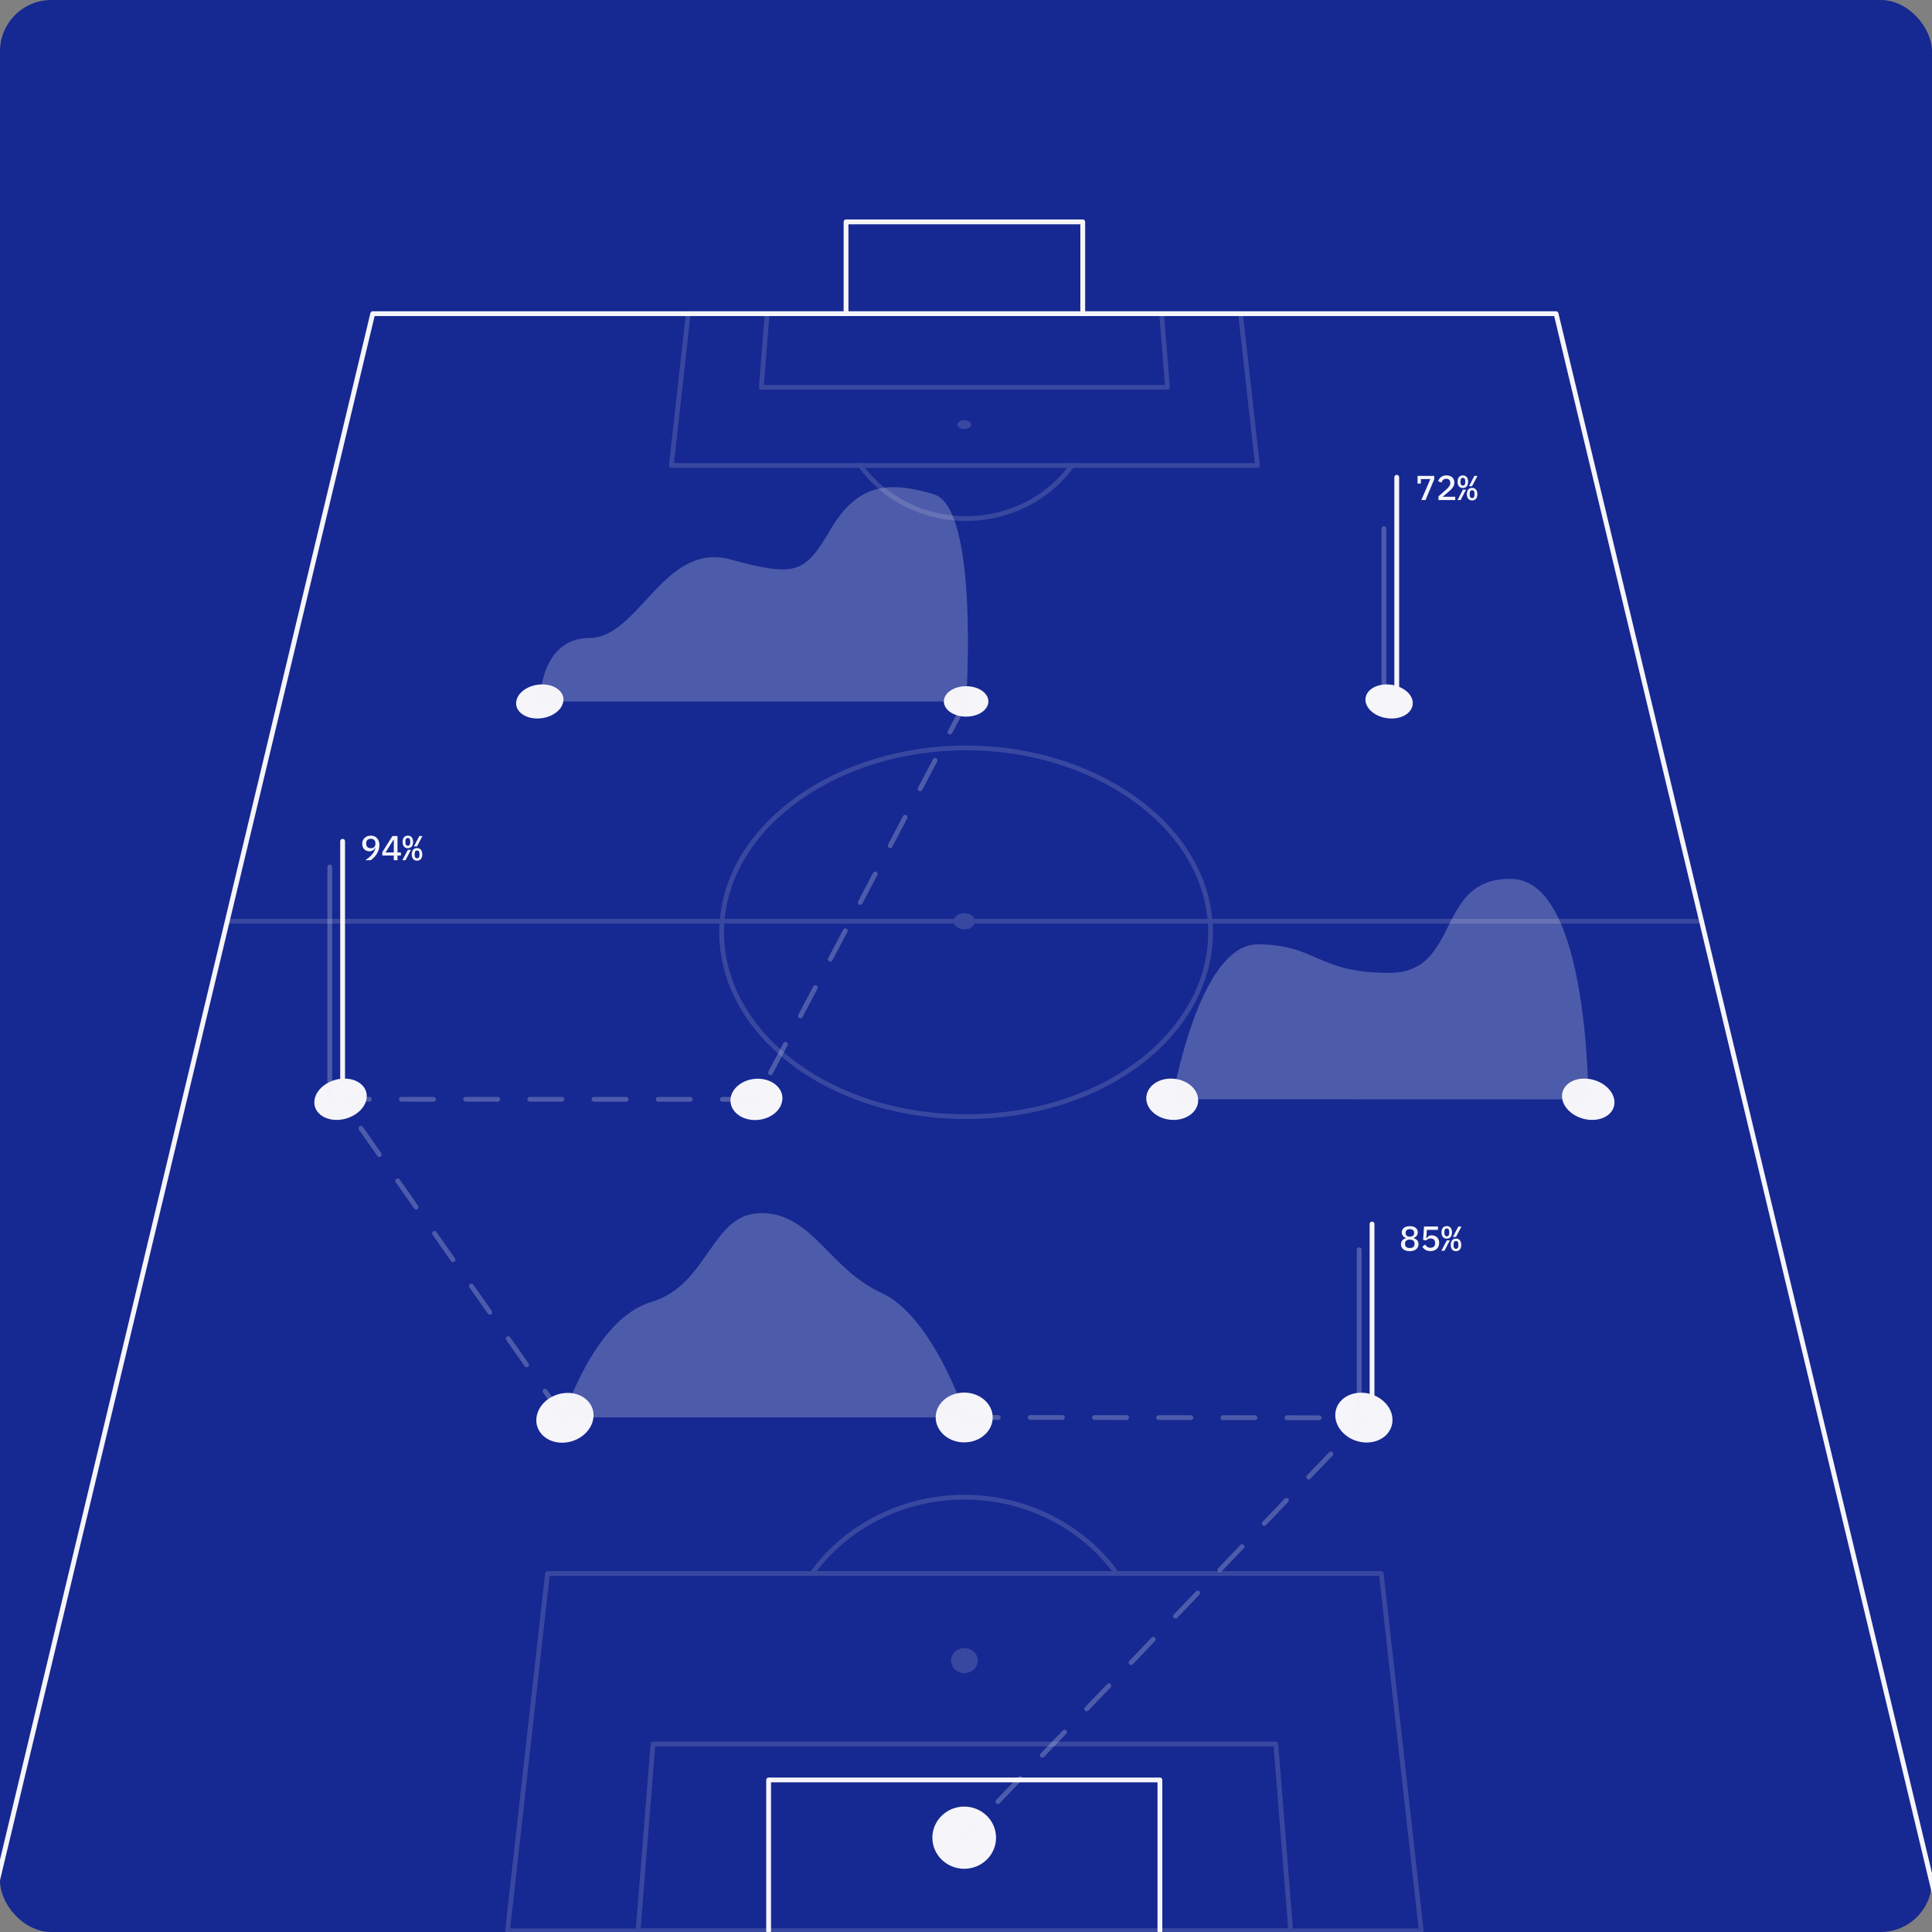<svg xmlns="http://www.w3.org/2000/svg" viewBox="0 0 301 301"><rect x="0" y="0" width="301" height="301" fill="#808080" stroke="none"/><defs><style>.cls-1,.cls-3{fill:none;stroke:#f5f5fa;stroke-linecap:round;stroke-linejoin:round;stroke-width:.75px}.cls-3{opacity:.25}.cls-6{stroke-width:0;fill:#f5f5fa}</style></defs><rect id="BG" width="301" height="301" fill="#162891" stroke-width="0" rx="8" ry="8"/><g id="Graphics"><path d="M57.74 134.02h-.81c.87-.62 1.37-1.11 1.56-1.93h-.04c-.16.29-.42.54-.9.54-.65 0-1.12-.45-1.12-1.17s.53-1.27 1.34-1.27 1.34.57 1.34 1.47c0 1.09-.74 1.96-1.37 2.37zm.75-2.58v-.05c0-.45-.26-.71-.72-.71s-.72.26-.72.71v.05c0 .45.26.71.72.71s.72-.26.72-.71zm2.86 2.58v-.73h-1.79v-.52l1.58-2.52h.79v2.56h.53v.48h-.53v.73h-.58zm-1.28-1.21h1.28v-2h-.03l-1.25 2zm3.47-.41h.48l-.84 1.62h-.49l.85-1.62zm-.82-1.23c0-.63.32-.98.82-.98s.82.35.82.98-.32.98-.82.98-.82-.35-.82-.98zm1.19.12v-.26c0-.3-.14-.48-.37-.48s-.37.18-.37.48v.26c0 .3.14.48.37.48s.37-.18.37-.48zm.24 1.82c0-.63.32-.98.82-.98s.82.35.82.98-.32.98-.82.98-.82-.35-.82-.98zm1.18-2.86h.49l-.85 1.62h-.48l.84-1.62zm.02 2.99v-.26c0-.3-.13-.48-.37-.48s-.37.18-.37.48v.26c0 .3.13.48.37.48s.37-.18.37-.48zm156.09-55.33 1.4-3.27h-1.47v.7h-.52v-1.2h2.6v.53l-1.36 3.24h-.64zm5.27 0h-2.6v-.58l1.23-1.08c.38-.34.61-.64.61-.98v-.06c0-.39-.23-.62-.63-.62s-.63.25-.73.59l-.53-.2c.15-.47.54-.92 1.3-.92s1.23.46 1.23 1.11c0 .6-.38 1.01-.91 1.45l-.91.77h1.95v.51zm1.21-1.62h.48l-.84 1.62h-.49l.85-1.62zm-.83-1.24c0-.63.32-.98.82-.98s.82.35.82.98-.32.98-.82.98-.82-.35-.82-.98zm1.19.13v-.26c0-.3-.14-.48-.37-.48s-.37.18-.37.48v.26c0 .3.14.48.37.48s.37-.18.37-.48zm.25 1.81c0-.63.32-.98.82-.98s.82.35.82.98-.32.98-.82.98-.82-.35-.82-.98zm1.17-2.85h.49l-.85 1.62h-.48l.84-1.62zm.02 2.98v-.26c0-.3-.13-.48-.37-.48s-.37.18-.37.48v.26c0 .3.13.48.37.48s.37-.18.37-.48z" class="cls-6"/><path d="M-2.27 300.82 58.07 48.87h184.36l60.34 251.95" class="cls-1"/><path d="M119.75 300.82v-23.51h60.96v23.51m-48.9-251.95v-14.3h36.88v14.3" class="cls-1"/><path d="M154.66 220.81c.02 2.15-1.97 3.91-4.44 3.91s-4.45-1.76-4.44-3.91 2-3.85 4.44-3.85 4.42 1.72 4.44 3.85zm62.26.02c.26 2.15-1.53 3.91-4 3.91s-4.65-1.76-4.87-3.91 1.57-3.85 4.01-3.85 4.61 1.72 4.87 3.85zm-124.47.03c-.22 2.15-2.41 3.91-4.87 3.91s-4.26-1.76-4-3.91 2.43-3.85 4.87-3.85 4.23 1.72 4.01 3.85zm159.03-49.62c.36 1.78-1.17 3.24-3.42 3.24s-4.33-1.46-4.66-3.24 1.21-3.2 3.43-3.2 4.3 1.43 4.65 3.2zm-64.81 0c.13 1.78-1.59 3.24-3.84 3.24s-4.15-1.46-4.24-3.24 1.62-3.2 3.84-3.2 4.12 1.43 4.24 3.2zm-64.78.02c-.1 1.78-2 3.24-4.25 3.24s-3.96-1.46-3.83-3.24 2.03-3.2 4.25-3.2 3.94 1.43 3.84 3.2zm-64.79-.02c-.33 1.78-2.42 3.24-4.66 3.24s-3.78-1.46-3.42-3.24 2.44-3.2 4.65-3.2 3.75 1.43 3.43 3.2zm30.66-61.97c-.2 1.47-2.01 2.67-4.05 2.67s-3.51-1.2-3.28-2.67 2.03-2.64 4.05-2.64 3.49 1.18 3.29 2.64zm66.23 0c.01 1.31-1.54 2.38-3.47 2.38s-3.48-1.07-3.47-2.38 1.56-2.36 3.47-2.36 3.46 1.05 3.47 2.36zm66.09 0c.22 1.47-1.25 2.67-3.28 2.67s-3.85-1.2-4.05-2.67 1.27-2.64 3.29-2.64 3.83 1.18 4.05 2.64zm-64.9 177c.02 2.69-2.2 4.88-4.96 4.88s-4.98-2.2-4.96-4.88c.02-2.66 2.24-4.81 4.96-4.81 2.72 0 4.94 2.14 4.96 4.81z" class="cls-6"/><g opacity=".15"><path d="M265.1 143.53H35.4m153.13 0c1.31 16.35-15.67 30.44-38 30.44s-39.32-14.09-38.03-30.44c1.2-15.3 18.19-27.01 38-27.01s36.81 11.71 38.03 27.01zm7.38-71.01h-91.32l2.64-23.65h86.04l2.64 23.65z" class="cls-1"/><path d="M151.93 143.53c0-.7-.75-1.27-1.68-1.27s-1.69.57-1.68 1.27c0 .7.76 1.27 1.68 1.27s1.68-.57 1.68-1.27z" class="cls-6"/><path d="M215.2 245.15H85.3l-6.23 55.67h142.36l-6.23-55.67z" class="cls-1"/><path d="M198.77 271.71h-97.04l-2.32 29.11h101.68l-2.32-29.11z" class="cls-1"/><path d="M152.34 258.71c0 1.08-.93 1.96-2.09 1.96-1.16 0-2.09-.88-2.09-1.96s.94-1.94 2.09-1.94 2.09.87 2.09 1.94z" class="cls-6"/><path d="M126.52 245.15c5.16-7.21 13.96-11.89 23.73-11.89s18.57 4.68 23.73 11.89M134.03 72.52c3.59 5.01 9.7 8.27 16.49 8.27s12.9-3.26 16.49-8.27m14.88-12.18h-63.28l.91-11.47h61.46l.91 11.47z" class="cls-1"/><path d="M151.34 66.15c0 .38-.49.69-1.09.69s-1.09-.31-1.09-.69.49-.68 1.09-.68 1.08.31 1.09.68z" class="cls-6"/></g><path fill="none" stroke="#f5f5fa" stroke-dasharray="0 0 0 0 0 0 5 5 0 0 0 0" stroke-linecap="round" stroke-linejoin="round" stroke-width=".75" d="m87.78 220.83-34.72-49.57 64.79.02 32.67-61.99m0 111.54 62.21.06-62.6 65.38" opacity=".25"/><path d="M217.61 108.54V74.36" class="cls-1"/><path d="M215.61 108.54V82.36" class="cls-3"/><path d="M218.28 193.83c0-.5.31-.8.76-.92v-.04c-.39-.13-.65-.44-.65-.87 0-.58.46-.97 1.25-.97s1.25.39 1.25.97c0 .43-.26.73-.65.87v.04c.45.12.76.42.76.92 0 .63-.48 1.1-1.37 1.1s-1.37-.47-1.37-1.1zm2.1.01v-.11c0-.38-.27-.6-.74-.6s-.74.22-.74.6v.11c0 .38.27.6.74.6s.74-.22.74-.6zm-.07-1.72v-.07c0-.34-.23-.55-.66-.55s-.66.21-.66.55v.07c0 .34.23.55.66.55s.66-.21.66-.55zm3.71-.51h-1.71l-.1 1.34h.04c.17-.3.39-.49.82-.49.65 0 1.15.44 1.15 1.18s-.5 1.28-1.36 1.28c-.68 0-1.04-.33-1.27-.68l.44-.35c.19.29.4.51.84.51.46 0 .72-.28.72-.71v-.04c0-.44-.26-.7-.72-.7-.33 0-.51.15-.65.3l-.5-.07.14-2.1h2.17v.52zm1.39 1.63h.48l-.84 1.62h-.49l.85-1.62zm-.83-1.24c0-.63.32-.98.82-.98s.82.35.82.98-.32.98-.82.98-.82-.35-.82-.98zm1.2.13v-.26c0-.3-.13-.48-.37-.48s-.37.18-.37.48v.26c0 .3.13.48.37.48s.37-.18.37-.48zm.24 1.82c0-.63.32-.98.82-.98s.82.35.82.98-.32.98-.82.98-.82-.35-.82-.98zm1.18-2.86h.49l-.85 1.62h-.48l.84-1.62zm.01 2.99v-.26c0-.3-.13-.48-.37-.48s-.37.18-.37.48v.26c0 .3.13.48.37.48s.37-.18.37-.48z" class="cls-6"/><path d="M213.76 220.89V190.7" class="cls-1"/><path d="M211.76 220.89V194.7" class="cls-3"/><path d="M53.38 171.26v-40.19" class="cls-1"/><path d="M51.38 171.26v-36.19" class="cls-3"/><path fill="#f5f5fa" stroke-width="0" d="m182.63 171.26 64.82.02s.14-34.09-11.92-34.35-7.78 14.64-19.1 14.64-11.27-4.43-20.5-4.44-13.28 24.13-13.28 24.13zm-94.85 49.57h62.75s-5.05-15.68-13.21-19.41S126.53 189 118.62 189s-8.14 11.18-17.14 13.84-13.69 17.99-13.69 17.99zm-3.69-111.54h66.43s2.08-30.15-5.05-32.29-11.87-1.57-15.99 5.36-5.27 7.62-15.68 4.8S99.55 99.4 91.82 99.4s-7.73 9.89-7.73 9.89z" opacity=".25"/></g></svg>